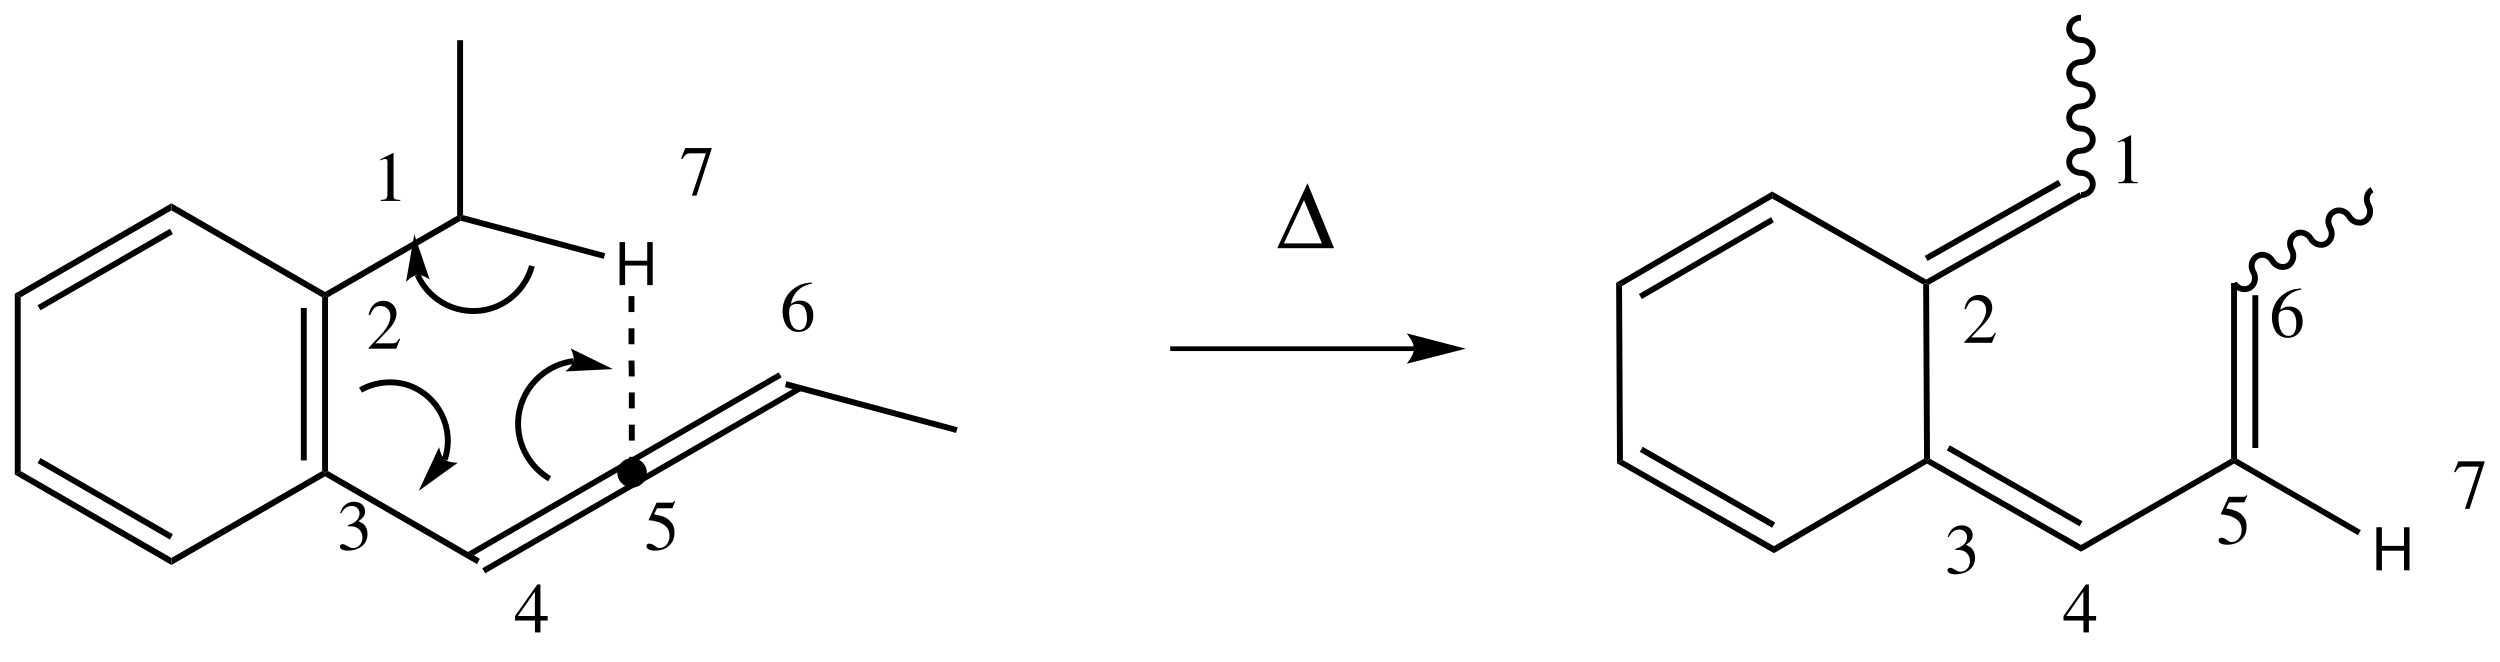 <?xml version="1.0" encoding="UTF-8"?>
<svg width="423pt" version="1.1" xmlns="http://www.w3.org/2000/svg" height="112pt" viewBox="0 0 423 112" xmlns:xlink="http://www.w3.org/1999/xlink">
 <defs>
  <clipPath id="Clip0">
   <path d="M0 0 L423 0 L423 112 L0 112 L0 0 Z" transform="translate(0, 0)"/>
  </clipPath>
 </defs>
 <g id="Background">
  <g id="Group1" clip-path="url(#Clip0)">
   <path style="fill:#000000; fill-rule:nonzero;stroke:none;" d="M1 30 L0 30.6 L0 0 L1 0.6 L1 30 Z" transform="translate(2.5, 49.7)"/>
   <path style="fill:#000000; fill-rule:nonzero;stroke:none;" d="M26.5 14.7 L26.5 15.899 L0 0.6 L1 0 L26.5 14.7 Z" transform="translate(2.5, 79.7)"/>
   <path style="fill:#000000; fill-rule:nonzero;stroke:none;" d="M22.9 12.9 L22.4 13.8 L0 0.85 L0.5 0 L22.9 12.9 Z" transform="translate(6.35, 77.5)"/>
   <path style="fill:#000000; fill-rule:nonzero;stroke:none;" d="M25.5 0 L26 0.3 L26 0.899 L0 15.899 L0 14.7 L25.5 0 Z" transform="translate(29, 79.7)"/>
   <path style="fill:#000000; fill-rule:nonzero;stroke:none;" d="M0 0.3 L0.5 0 L1 0.3 L1 29.7 L0.5 30 L0 29.7 L0 0.3 Z" transform="translate(54.5, 50)"/>
   <path style="fill:#000000; fill-rule:nonzero;stroke:none;" d="M0 0 L1 0 L1 25.801 L0 25.801 L0 0 Z" transform="translate(50.9, 52.1)"/>
   <path style="fill:#000000; fill-rule:nonzero;stroke:none;" d="M0 1.199 L0 0 L26 15 L26 15.6 L25.5 15.899 L0 1.199 Z" transform="translate(29, 34.4)"/>
   <path style="fill:#000000; fill-rule:nonzero;stroke:none;" d="M1 15.899 L0 15.3 L26.5 0 L26.5 1.199 L1 15.899 Z" transform="translate(2.5, 34.4)"/>
   <path style="fill:#000000; fill-rule:nonzero;stroke:none;" d="M0.5 13.8 L0 12.95 L22.4 0 L22.9 0.899 L0.5 13.8 Z" transform="translate(6.35, 38.7)"/>
   <path style="fill:#000000; fill-rule:nonzero;stroke:none;" d="M22.35 0 L22.85 0.3 L22.95 0.85 L0.5 13.8 L0 13.5 L0 12.9 L22.35 0 Z" transform="translate(55, 36.5)"/>
   <path style="fill:#000000; fill-rule:nonzero;stroke:none;" d="M26.2 14.85 L25.7 15.75 L0 0.899 L0 0.3 L0.5 0 L26.2 14.85 Z" transform="translate(55, 79.7)"/>
   <path style="fill:#000000; fill-rule:nonzero;stroke:none;" d="M27.8 0 L28.3 0.85 L0.5 16.9 L0 16.05 L27.8 0 Z" transform="translate(78.9, 77.5)"/>
   <path style="fill:#000000; fill-rule:nonzero;stroke:none;" d="M26 0 L26.5 0.85 L0.5 15.85 L0 15 L26 0 Z" transform="translate(81.6, 81.15)"/>
   <path style="fill:#000000; fill-rule:nonzero;stroke:none;" d="M25.05 0 L25.55 0.85 L0.5 15.35 L0 14.5 L25.05 0 Z" transform="translate(106.7, 63)"/>
   <path style="fill:#000000; fill-rule:nonzero;stroke:none;" d="M27.55 0 L28.05 0.85 L0.5 16.75 L0 15.9 L27.55 0 Z" transform="translate(107.6, 65.25)"/>
   <path style="fill:#000000; fill-rule:nonzero;stroke:none;" d="M0 0 L1 0 L1 29.601 L0.5 30 L0 29.7 L0 0 Z" transform="translate(77.35, 6.8)"/>
   <path style="fill:#000000; fill-rule:nonzero;stroke:none;" d="M29.25 7.8 L28.95 8.75 L0 1 L0.25 0 L29.25 7.8 Z" transform="translate(132.8, 64.5)"/>
   <path style="fill:#000000; fill-rule:nonzero;stroke:none;" d="M5 2.5 C5 3.88 3.88 5 2.5 5 C1.12 5 0 3.88 0 2.5 C0 1.12 1.12 0 2.5 0 C3.88 0 5 1.12 5 2.5 " transform="translate(104.45, 77.5)"/>
   <path style="fill:none;stroke:#000000; stroke-width:0.8; stroke-linecap:butt; stroke-linejoin:miter; stroke-dasharray:none;" d="M41.3 0 L0 0 " transform="translate(198, 59)"/>
   <path style="fill:#000000; fill-rule:nonzero;stroke:none;" d="M10 2.6 L0 0 C0 0 1.25 1.449 1.25 2.6 C1.25 3.699 0 5.149 0 5.149 L10 2.6 " transform="translate(238, 56.4)"/>
   <path style="fill:#000000; fill-rule:nonzero;stroke:none;" d="M1 16 L0 15.449 L26.4 0 L26.4 1.199 L1 16 Z" transform="translate(273.45, 32.4)"/>
   <path style="fill:#000000; fill-rule:nonzero;stroke:none;" d="M0.5 13.85 L0 13 L22.35 0 L22.85 0.85 L0.5 13.85 Z" transform="translate(277.3, 36.75)"/>
   <path style="fill:#000000; fill-rule:nonzero;stroke:none;" d="M1.15 30 L0.15 30.551 L0 0 L1 0.551 L1.15 30 Z" transform="translate(273.45, 47.85)"/>
   <path style="fill:#000000; fill-rule:nonzero;stroke:none;" d="M26.55 14.551 L26.55 15.75 L0 0.551 L1 0 L26.55 14.551 Z" transform="translate(273.6, 77.85)"/>
   <path style="fill:#000000; fill-rule:nonzero;stroke:none;" d="M22.9 12.801 L22.4 13.7 L0 0.851 L0.5 0 L22.9 12.801 Z" transform="translate(277.45, 75.6)"/>
   <path style="fill:#000000; fill-rule:nonzero;stroke:none;" d="M25.4 0 L25.9 0.301 L25.9 0.851 L0 16 L0 14.801 L25.4 0 Z" transform="translate(300.15, 77.6)"/>
   <path style="fill:#000000; fill-rule:nonzero;stroke:none;" d="M0 0.25 L0.5 0 L1 0.25 L1.15 29.699 L0.65 30 L0.15 29.699 L0 0.25 Z" transform="translate(325.4, 47.9)"/>
   <path style="fill:#000000; fill-rule:nonzero;stroke:none;" d="M0 1.199 L0 0 L26.05 14.899 L26.05 15.5 L25.55 15.75 L0 1.199 Z" transform="translate(299.85, 32.4)"/>
   <path style="fill:#000000; fill-rule:nonzero;stroke:none;" d="M26.05 14.601 L26.05 15.75 L0 0.851 L0 0.301 L0.5 0 L26.05 14.601 Z" transform="translate(326.05, 77.6)"/>
   <path style="fill:#000000; fill-rule:nonzero;stroke:none;" d="M22.95 12.851 L22.45 13.7 L0 0.851 L0.5 0 L22.95 12.851 Z" transform="translate(329.4, 75.35)"/>
   <path style="fill:#000000; fill-rule:nonzero;stroke:none;" d="M25.4 0 L25.9 0.301 L25.9 0.851 L0 15.75 L0 14.601 L25.4 0 Z" transform="translate(352.1, 77.6)"/>
   <path style="fill:#000000; fill-rule:nonzero;stroke:none;" d="M0 0 L1 0 L1 29.699 L0.5 30 L0 29.699 L0 0 Z" transform="translate(377.5, 47.9)"/>
   <path style="fill:#000000; fill-rule:nonzero;stroke:none;" d="M0 0 L1 0 L1 25.85 L0 25.85 L0 0 Z" transform="translate(381.1, 49.95)"/>
   <path style="fill:#000000; fill-rule:nonzero;stroke:none;" d="M0.5 15.601 L0 15.351 L0 14.75 L25.95 0 L26.45 0.9 L0.5 15.601 Z" transform="translate(325.9, 32.55)"/>
   <path style="fill:#000000; fill-rule:nonzero;stroke:none;" d="M0.5 13.7 L0 12.85 L22.6 0 L23.1 0.899 L0.5 13.7 Z" transform="translate(325.65, 30.45)"/>
   <path style="fill:none;stroke:#000000; stroke-width:1; stroke-linecap:butt; stroke-linejoin:miter; stroke-dasharray:none;" d="M2 0 C0.9 0 0 0.85 0 1.9 C0 2.9 0.9 3.75 2 3.75 C3.1 3.75 4 4.6 4 5.65 C4 6.65 3.1 7.5 2 7.5 C0.9 7.5 0 8.35 0 9.4 C0 10.4 0.9 11.25 2 11.25 C3.1 11.25 4 12.1 4 13.15 C4 14.15 3.1 15 2 15 C0.9 15 0 15.85 0 16.9 C0 17.9 0.9 18.75 2 18.75 C3.1 18.75 4 19.6 4 20.65 C4 21.65 3.1 22.5 2 22.5 C0.9 22.5 0 23.35 0 24.4 C0 25.4 0.9 26.25 2 26.25 C3.1 26.25 4 27.1 4 28.15 C4 29.15 3.1 30 2 30 " transform="translate(350.1, 3)"/>
   <path style="fill:none;stroke:#000000; stroke-width:1; stroke-linecap:butt; stroke-linejoin:miter; stroke-dasharray:none;" d="M23.35 0 C22.45 0.5 22.2 1.7 22.75 2.65 C23.3 3.601 23 4.801 22.1 5.351 C21.2 5.851 20.05 5.5 19.5 4.551 C18.95 3.601 17.75 3.2 16.85 3.75 C15.95 4.25 15.7 5.45 16.25 6.4 C16.8 7.351 16.5 8.551 15.6 9.101 C14.75 9.601 13.55 9.25 13 8.301 C12.45 7.351 11.25 6.95 10.4 7.5 C9.5 8 9.2 9.2 9.75 10.15 C10.3 11.101 10 12.301 9.15 12.851 C8.25 13.351 7.05 13 6.5 12.051 C5.95 11.101 4.8 10.7 3.9 11.25 C3 11.75 2.7 12.95 3.25 13.9 C3.8 14.851 3.55 16.051 2.65 16.601 C1.75 17.101 0.55 16.75 0 15.801 " transform="translate(378, 32.1)"/>
   <path style="fill:#000000; fill-rule:evenodd;stroke:none;" d="M0 11.008 L9.632 11.008 L5.136 0 L0 11.008 Z M1.136 10.191 L4.544 2.864 L7.568 10.191 L1.136 10.191 Z" transform="translate(216.096, 30.992)"/>
   <path style="fill:#000000; fill-rule:evenodd;stroke:none;" d="M2.16 0 L0 1.093 L0 1.261 C0.144 1.2 0.276 1.152 0.324 1.128 C0.54 1.044 0.744 0.996 0.864 0.996 C1.116 0.996 1.224 1.177 1.224 1.56 L1.224 6.996 C1.224 7.393 1.128 7.668 0.936 7.776 C0.756 7.885 0.588 7.92 0.084 7.933 L0.084 8.112 L3.396 8.112 L3.396 7.933 C2.448 7.92 2.256 7.801 2.256 7.225 L2.256 0.024 L2.16 0 Z" transform="translate(64.332, 25.888)"/>
   <path style="fill:#000000; fill-rule:evenodd;stroke:none;" d="M5.34 6.469 L5.184 6.408 C4.739 7.093 4.584 7.2 4.044 7.2 L1.176 7.2 L3.191 5.088 C4.26 3.973 4.728 3.061 4.728 2.124 C4.728 0.925 3.756 0 2.508 0 C1.848 0 1.224 0.265 0.779 0.744 C0.396 1.152 0.216 1.536 0.012 2.389 L0.264 2.448 C0.743 1.272 1.176 0.889 2.004 0.889 C3.012 0.889 3.695 1.572 3.695 2.58 C3.695 3.517 3.143 4.632 2.136 5.7 L0 7.969 L0 8.112 L4.68 8.112 L5.34 6.469 Z" transform="translate(62.36, 50.888)"/>
   <path style="fill:#000000; fill-rule:evenodd;stroke:none;" d="M1.32 4.152 C2.028 4.152 2.305 4.177 2.593 4.284 C3.336 4.548 3.805 5.232 3.805 6.061 C3.805 7.068 3.12 7.849 2.232 7.849 C1.908 7.849 1.668 7.765 1.225 7.477 C0.864 7.261 0.66 7.177 0.456 7.177 C0.181 7.177 0 7.345 0 7.597 C0 8.017 0.517 8.28 1.357 8.28 C2.28 8.28 3.228 7.969 3.792 7.477 C4.356 6.984 4.668 6.288 4.668 5.484 C4.668 4.872 4.477 4.309 4.128 3.937 C3.889 3.672 3.66 3.528 3.133 3.301 C3.96 2.736 4.261 2.292 4.261 1.645 C4.261 0.672 3.492 0 2.389 0 C1.788 0 1.261 0.204 0.828 0.588 C0.469 0.912 0.288 1.225 0.024 1.944 L0.204 1.992 C0.696 1.116 1.236 0.721 1.992 0.721 C2.772 0.721 3.312 1.248 3.312 2.004 C3.312 2.437 3.133 2.868 2.832 3.168 C2.473 3.528 2.137 3.708 1.32 3.996 L1.32 4.152 Z" transform="translate(57.516, 84.888)"/>
   <path style="fill:#000000; fill-rule:evenodd;stroke:none;" d="M5.521 5.34 L4.297 5.34 L4.297 0 L3.768 0 L0 5.34 L0 6.108 L3.372 6.108 L3.372 8.112 L4.297 8.112 L4.297 6.108 L5.521 6.108 L5.521 5.34 Z M3.36 5.34 L0.48 5.34 L3.36 1.224 L3.36 5.34 Z" transform="translate(87.144, 98.888)"/>
   <path style="fill:#000000; fill-rule:evenodd;stroke:none;" d="M1.788 1.26 L4.14 1.26 C4.332 1.26 4.38 1.236 4.416 1.152 L4.872 0.084 L4.764 0 C4.584 0.252 4.464 0.312 4.212 0.312 L1.704 0.312 L0.396 3.156 C0.384 3.18 0.384 3.191 0.384 3.216 C0.384 3.275 0.432 3.312 0.528 3.312 C0.912 3.312 1.392 3.396 1.884 3.552 C3.264 3.996 3.9 4.74 3.9 5.928 C3.9 7.08 3.168 7.979 2.232 7.979 C1.992 7.979 1.788 7.896 1.428 7.632 C1.044 7.356 0.768 7.236 0.516 7.236 C0.168 7.236 0 7.38 0 7.68 C0 8.136 0.564 8.424 1.464 8.424 C2.472 8.424 3.336 8.1 3.936 7.488 C4.488 6.948 4.74 6.264 4.74 5.352 C4.74 4.488 4.512 3.936 3.912 3.336 C3.384 2.808 2.7 2.532 1.284 2.28 L1.788 1.26 Z" transform="translate(109.384, 84.744)"/>
   <path style="fill:#000000; fill-rule:evenodd;stroke:none;" d="M4.944 0 C3.576 0.12 2.88 0.348 2.004 0.96 C0.708 1.884 0 3.252 0 4.86 C0 5.904 0.324 6.96 0.84 7.56 C1.296 8.088 1.944 8.376 2.688 8.376 C4.176 8.376 5.208 7.236 5.208 5.58 C5.208 4.044 4.332 3.072 2.952 3.072 C2.424 3.072 2.172 3.156 1.416 3.612 C1.74 1.8 3.084 0.504 4.968 0.192 L4.944 0 Z M2.496 3.624 C3.528 3.624 4.128 4.488 4.128 5.988 C4.128 7.308 3.66 8.04 2.82 8.04 C1.764 8.04 1.116 6.912 1.116 5.052 C1.116 4.44 1.212 4.104 1.452 3.924 C1.704 3.732 2.076 3.624 2.496 3.624 Z" transform="translate(132.408, 47.792)"/>
   <path style="fill:#000000; fill-rule:evenodd;stroke:none;" d="M2.16 0 L0 1.093 L0 1.261 C0.144 1.2 0.276 1.152 0.324 1.128 C0.54 1.044 0.744 0.996 0.864 0.996 C1.116 0.996 1.224 1.177 1.224 1.56 L1.224 6.996 C1.224 7.393 1.128 7.668 0.936 7.776 C0.756 7.885 0.588 7.92 0.084 7.933 L0.084 8.112 L3.396 8.112 L3.396 7.933 C2.448 7.92 2.256 7.801 2.256 7.225 L2.256 0.024 L2.16 0 Z" transform="translate(358.332, 22.888)"/>
   <path style="fill:#000000; fill-rule:evenodd;stroke:none;" d="M5.34 6.469 L5.184 6.408 C4.74 7.093 4.584 7.2 4.044 7.2 L1.176 7.2 L3.192 5.088 C4.26 3.973 4.728 3.061 4.728 2.124 C4.728 0.925 3.756 0 2.508 0 C1.848 0 1.224 0.265 0.78 0.744 C0.396 1.152 0.216 1.536 0.012 2.389 L0.264 2.448 C0.744 1.272 1.176 0.889 2.004 0.889 C3.012 0.889 3.696 1.572 3.696 2.58 C3.696 3.517 3.144 4.632 2.136 5.7 L0 7.969 L0 8.112 L4.68 8.112 L5.34 6.469 Z" transform="translate(332.36, 49.888)"/>
   <path style="fill:#000000; fill-rule:evenodd;stroke:none;" d="M1.32 4.152 C2.028 4.152 2.304 4.177 2.592 4.284 C3.336 4.548 3.804 5.232 3.804 6.061 C3.804 7.068 3.12 7.849 2.232 7.849 C1.908 7.849 1.668 7.765 1.224 7.477 C0.864 7.261 0.66 7.177 0.456 7.177 C0.18 7.177 0 7.345 0 7.597 C0 8.017 0.516 8.28 1.356 8.28 C2.28 8.28 3.228 7.969 3.792 7.477 C4.356 6.984 4.668 6.288 4.668 5.484 C4.668 4.872 4.476 4.309 4.128 3.937 C3.888 3.672 3.66 3.528 3.132 3.301 C3.96 2.736 4.26 2.292 4.26 1.645 C4.26 0.672 3.492 0 2.388 0 C1.788 0 1.26 0.204 0.828 0.588 C0.468 0.912 0.288 1.225 0.024 1.944 L0.204 1.992 C0.696 1.116 1.236 0.721 1.992 0.721 C2.772 0.721 3.312 1.248 3.312 2.004 C3.312 2.437 3.132 2.868 2.832 3.168 C2.472 3.528 2.136 3.708 1.32 3.996 L1.32 4.152 Z" transform="translate(329.516, 88.888)"/>
   <path style="fill:#000000; fill-rule:evenodd;stroke:none;" d="M5.52 5.34 L4.296 5.34 L4.296 0 L3.768 0 L0 5.34 L0 6.108 L3.372 6.108 L3.372 8.112 L4.296 8.112 L4.296 6.108 L5.52 6.108 L5.52 5.34 Z M3.36 5.34 L0.48 5.34 L3.36 1.224 L3.36 5.34 Z" transform="translate(349.144, 98.888)"/>
   <path style="fill:#000000; fill-rule:evenodd;stroke:none;" d="M1.788 1.26 L4.14 1.26 C4.332 1.26 4.38 1.236 4.416 1.152 L4.872 0.084 L4.764 0 C4.584 0.252 4.464 0.312 4.212 0.312 L1.704 0.312 L0.396 3.156 C0.384 3.18 0.384 3.191 0.384 3.216 C0.384 3.275 0.432 3.312 0.528 3.312 C0.912 3.312 1.392 3.396 1.884 3.552 C3.264 3.996 3.9 4.74 3.9 5.928 C3.9 7.08 3.168 7.979 2.232 7.979 C1.992 7.979 1.788 7.896 1.428 7.632 C1.044 7.356 0.768 7.236 0.516 7.236 C0.168 7.236 0 7.38 0 7.68 C0 8.136 0.564 8.424 1.464 8.424 C2.472 8.424 3.336 8.1 3.936 7.488 C4.488 6.948 4.74 6.264 4.74 5.352 C4.74 4.488 4.512 3.936 3.912 3.336 C3.384 2.808 2.7 2.532 1.284 2.28 L1.788 1.26 Z" transform="translate(375.384, 83.744)"/>
   <path style="fill:#000000; fill-rule:evenodd;stroke:none;" d="M4.944 0 C3.576 0.12 2.88 0.348 2.004 0.96 C0.708 1.884 0 3.252 0 4.86 C0 5.904 0.324 6.96 0.84 7.56 C1.296 8.088 1.944 8.376 2.688 8.376 C4.176 8.376 5.208 7.236 5.208 5.58 C5.208 4.044 4.332 3.072 2.952 3.072 C2.424 3.072 2.172 3.156 1.416 3.612 C1.74 1.8 3.084 0.504 4.968 0.192 L4.944 0 Z M2.496 3.624 C3.528 3.624 4.128 4.488 4.128 5.988 C4.128 7.308 3.66 8.04 2.82 8.04 C1.764 8.04 1.116 6.912 1.116 5.052 C1.116 4.44 1.212 4.104 1.452 3.924 C1.704 3.732 2.076 3.624 2.496 3.624 Z" transform="translate(384.408, 48.792)"/>
   <path style="fill:#000000; fill-rule:evenodd;stroke:none;" d="M4.68 3.97 L4.68 7.29 L5.61 7.29 L5.61 0 L4.68 0 L4.68 3.15 L0.93 3.15 L0.93 0 L0 0 L0 7.29 L0.94 7.29 L0.94 3.97 L4.68 3.97 Z" transform="translate(402.08, 89.21)"/>
   <path style="fill:#000000; fill-rule:nonzero;stroke:none;" d="M21.45 12.101 L20.95 12.95 L0 0.851 L0 0.301 L0.5 0 L21.45 12.101 Z" transform="translate(378, 77.6)"/>
   <path style="fill:#000000; fill-rule:evenodd;stroke:none;" d="M4.68 3.97 L4.68 7.29 L5.61 7.29 L5.61 0 L4.68 0 L4.68 3.15 L0.93 3.15 L0.93 0 L0 0 L0 7.29 L0.94 7.29 L0.94 3.97 L4.68 3.97 Z" transform="translate(104.83, 40.96)"/>
   <path style="fill:#000000; fill-rule:nonzero;stroke:none;" d="M24.55 6.449 L24.3 7.399 L0.101 0.949 L0 0.399 L0.5 0 L24.55 6.449 Z" transform="translate(77.85, 36.4)"/>
   <path style="fill:#000000; fill-rule:evenodd;stroke:none;" d="M5.148 0 L0.708 0 L0 1.765 L0.204 1.86 C0.72 1.044 0.936 0.889 1.596 0.889 L4.2 0.889 L1.824 8.04 L2.604 8.04 L5.148 0.192 L5.148 0 Z" transform="translate(115.24, 25.056)"/>
   <path style="fill:#000000; fill-rule:evenodd;stroke:none;" d="M5.148 0 L0.708 0 L0 1.765 L0.204 1.86 C0.72 1.044 0.936 0.889 1.596 0.889 L4.2 0.889 L1.824 8.04 L2.604 8.04 L5.148 0.192 L5.148 0 Z" transform="translate(415.24, 78.056)"/>
   <path style="fill:#000000; fill-rule:nonzero;stroke:none;" d="M1 2.7 L0 2.7 L0 0 L1 0 L1 2.7 Z" transform="translate(106.45, 77.3)"/>
   <path style="fill:#000000; fill-rule:nonzero;stroke:none;" d="M1 2.7 L0 2.7 L0 0 L1 0 L1 2.7 Z" transform="translate(106.4, 71.85)"/>
   <path style="fill:#000000; fill-rule:nonzero;stroke:none;" d="M1 2.699 L0 2.699 L0 0 L1 0 L1 2.699 Z" transform="translate(106.4, 66.4)"/>
   <path style="fill:#000000; fill-rule:nonzero;stroke:none;" d="M1.05 2.7 L0.05 2.7 L0 0 L1 0 L1.05 2.7 Z" transform="translate(106.35, 61)"/>
   <path style="fill:#000000; fill-rule:nonzero;stroke:none;" d="M1 2.7 L0 2.7 L0 0 L1 0 L1 2.7 Z" transform="translate(106.35, 55.55)"/>
   <path style="fill:#000000; fill-rule:nonzero;stroke:none;" d="M1 2.7 L0 2.7 L0 0 L1 0 L1 2.7 Z" transform="translate(106.35, 50.1)"/>
   <path style="fill:none;stroke:#000000; stroke-width:1; stroke-linecap:butt; stroke-linejoin:miter; stroke-dasharray:none;" d="M19.35 0 C18.55 2.95 16.399 5.5 13.6 6.75 C8.399 9.05 2.3 6.7 0 1.5 " transform="translate(70.65, 45)"/>
   <path style="fill:#000000; fill-rule:nonzero;stroke:none;" d="M1.399 0 L0 8.05 C0 8.05 1.05 6.949 1.95 6.85 C2.8 6.8 4 7.649 4 7.649 L1.399 0 " transform="translate(68.7, 39.65)"/>
   <path style="fill:none;stroke:#000000; stroke-width:1; stroke-linecap:butt; stroke-linejoin:miter; stroke-dasharray:none;" d="M6 19.9 C3.15 18.25 1.15 15.2 0.75 11.95 C0 6.051 4.2 0.75 10.05 0 " transform="translate(87, 61.1)"/>
   <path style="fill:#000000; fill-rule:nonzero;stroke:none;" d="M8.05 3.5 L0.899 0 C0.899 0 1.6 1.35 1.399 2.149 C1.199 3 0 3.899 0 3.899 L8.05 3.5 " transform="translate(95.65, 58.95)"/>
   <path style="fill:none;stroke:#000000; stroke-width:1; stroke-linecap:butt; stroke-linejoin:miter; stroke-dasharray:none;" d="M0 1.7 C2.45 0.3 5.45 0 8.15 0.9 C13.25 2.7 16 8.3 14.25 13.45 " transform="translate(61, 64.3)"/>
   <path style="fill:#000000; fill-rule:nonzero;stroke:none;" d="M0 7.399 L6.601 2.649 C6.601 2.649 5.051 2.649 4.4 2.1 C3.7 1.5 3.45 0 3.45 0 L0 7.399 " transform="translate(70.85, 75.65)"/>
  </g>
 </g>
</svg>
